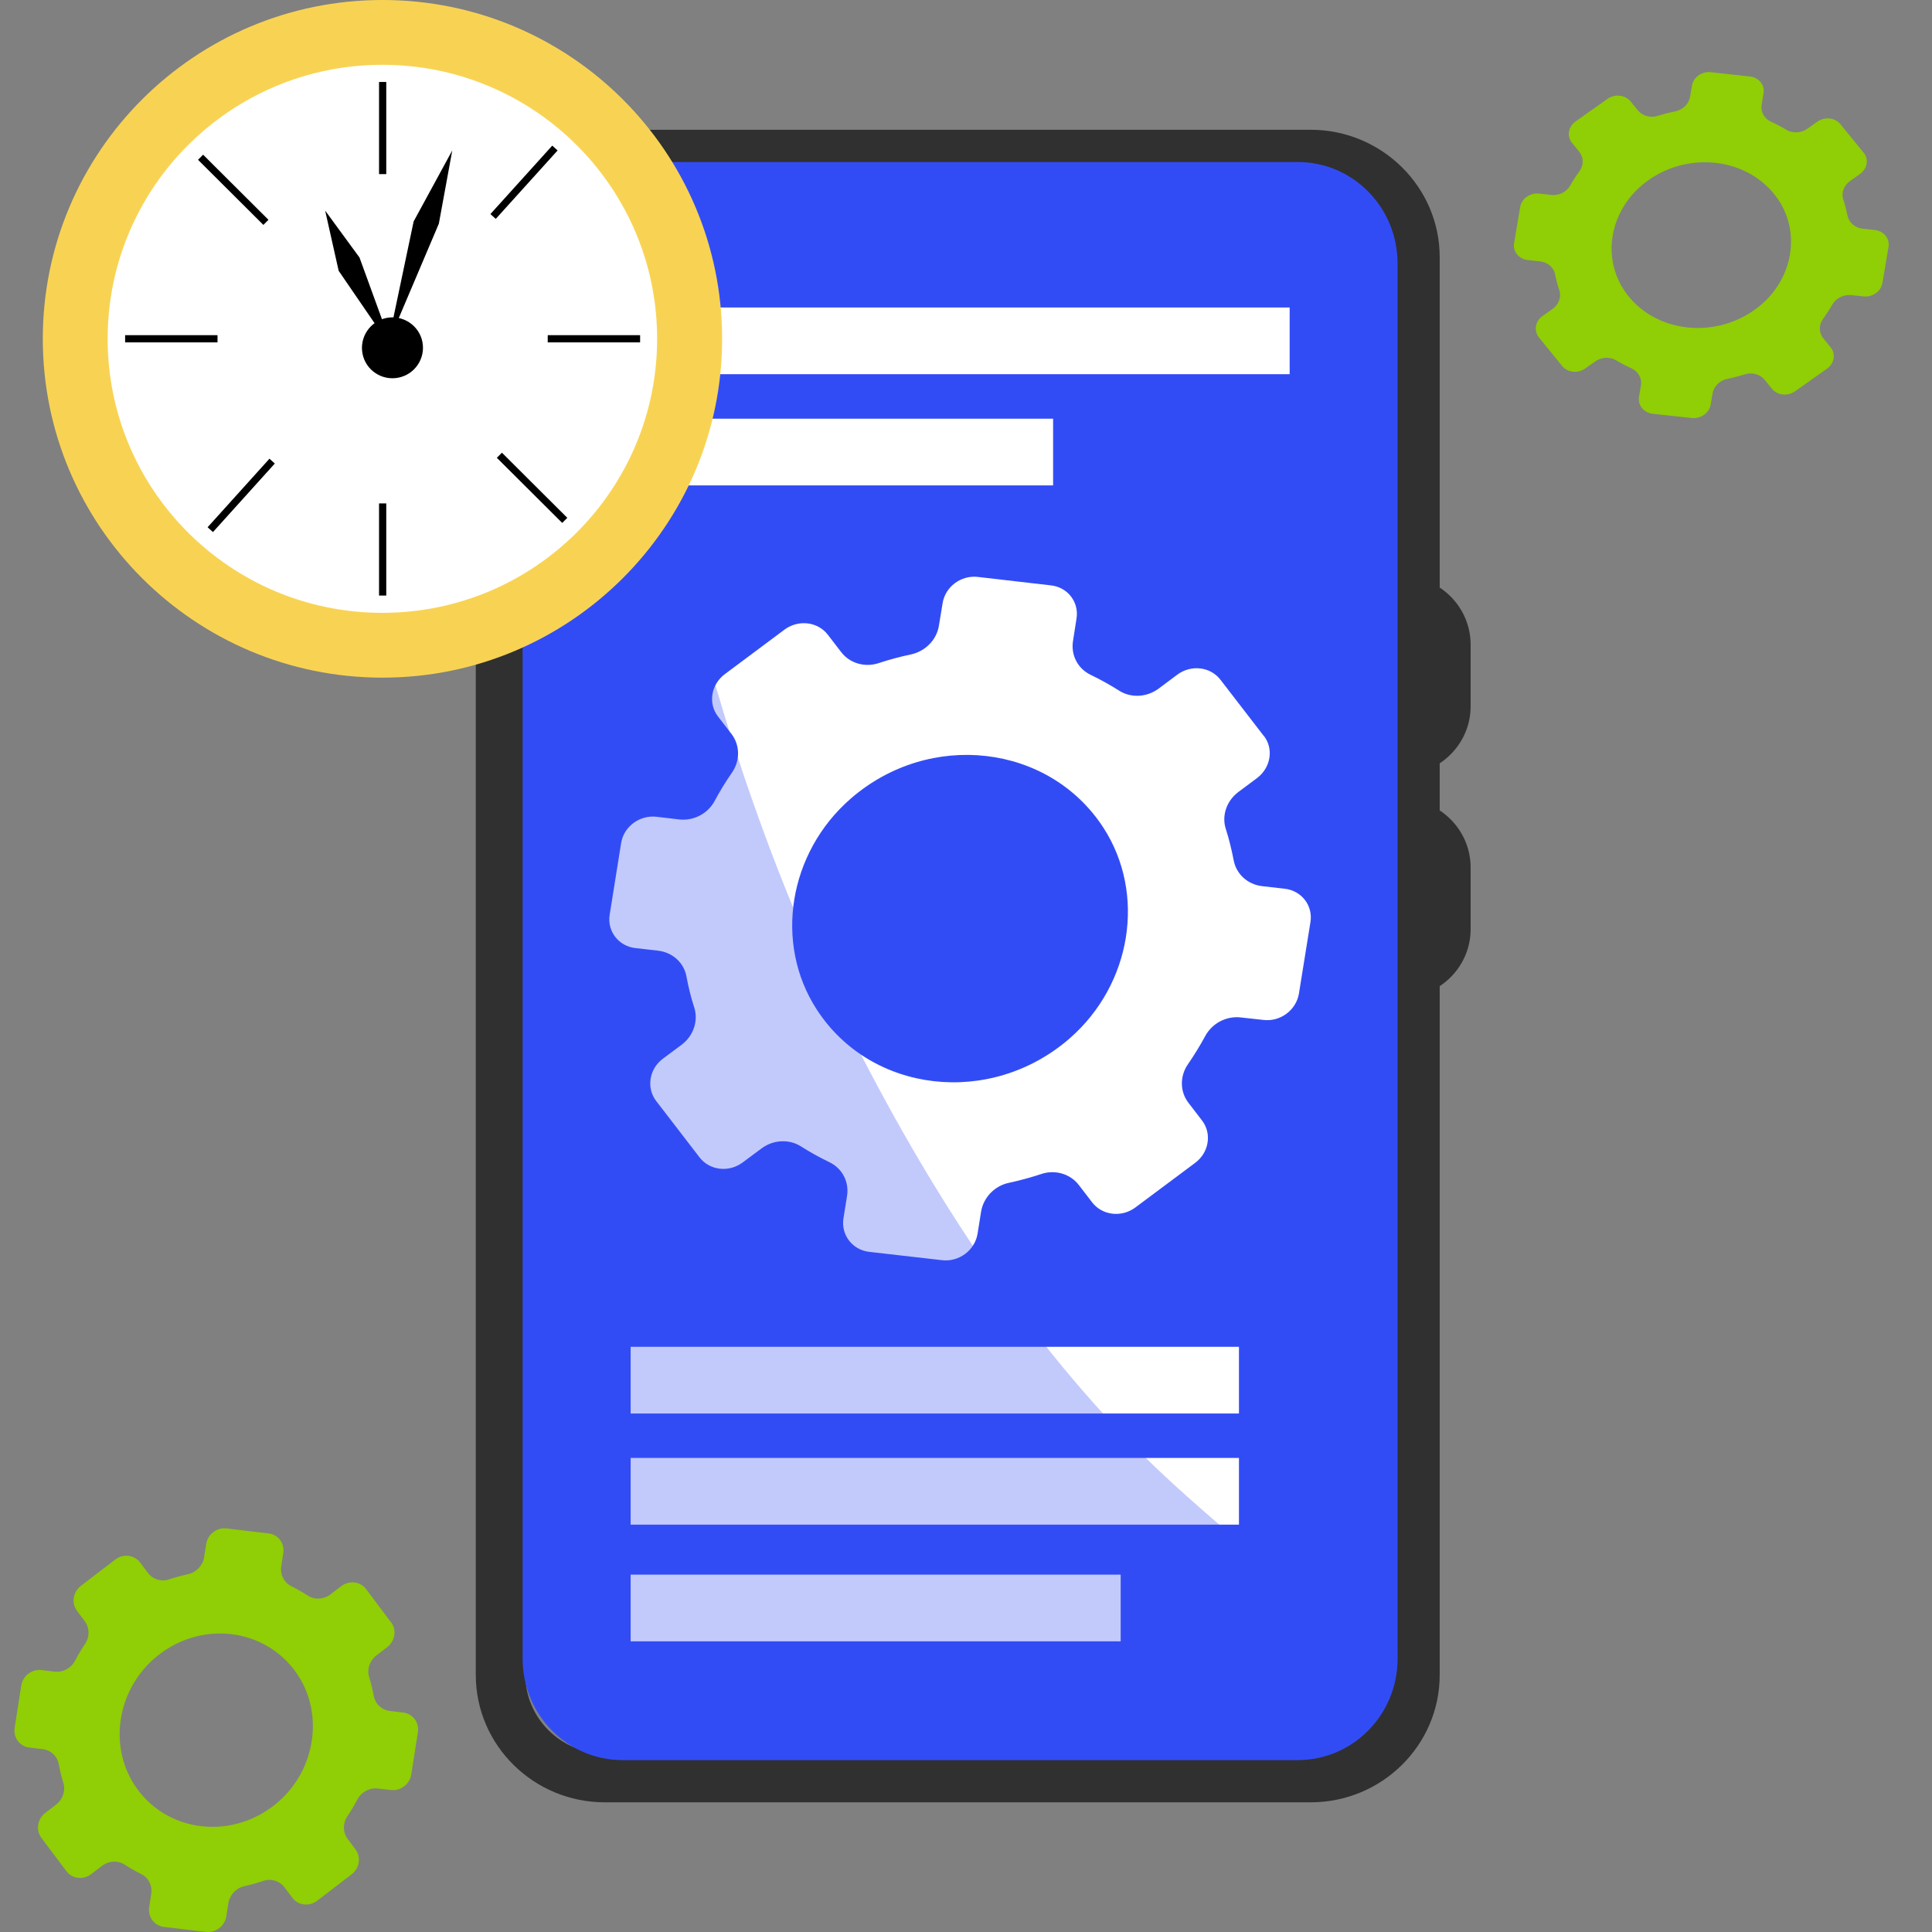 <svg width="134" height="134" viewBox="0 0 134 134" fill="none" xmlns="http://www.w3.org/2000/svg">
<rect x="0" y="0" width="134" height="134" fill="#808080" stroke="none"/>
<path d="M27.126 112.527L25.393 110.219C24.992 109.683 24.219 109.591 23.666 110.014L22.928 110.581C22.456 110.943 21.818 110.977 21.343 110.663C20.975 110.424 20.598 110.208 20.217 110.021C19.697 109.768 19.418 109.208 19.509 108.631L19.647 107.72C19.758 107.044 19.296 106.426 18.618 106.354L15.711 106.009C15.037 105.927 14.406 106.412 14.302 107.091L14.157 107.999C14.069 108.58 13.621 109.051 13.047 109.181C12.619 109.273 12.184 109.392 11.759 109.536C11.206 109.727 10.603 109.55 10.259 109.092L9.719 108.372C9.318 107.839 8.546 107.747 7.993 108.167L5.612 109.99C5.059 110.413 4.937 111.188 5.339 111.724L5.878 112.441C6.219 112.899 6.229 113.534 5.895 114.026C5.642 114.398 5.413 114.783 5.207 115.18C4.934 115.705 4.364 116.009 3.788 115.941L2.884 115.832C2.206 115.753 1.572 116.238 1.471 116.917L1.016 119.84C0.908 120.516 1.37 121.13 2.041 121.209L2.945 121.315C3.521 121.383 3.983 121.806 4.081 122.38C4.158 122.803 4.26 123.23 4.391 123.647C4.56 124.196 4.357 124.808 3.885 125.169L3.143 125.736C2.59 126.156 2.472 126.938 2.87 127.471L4.604 129.782C5.005 130.318 5.78 130.41 6.33 129.983L7.072 129.417C7.544 129.055 8.178 129.021 8.657 129.335C9.021 129.574 9.399 129.785 9.783 129.977C10.303 130.233 10.582 130.789 10.488 131.37L10.346 132.278C10.242 132.957 10.704 133.572 11.378 133.65L14.285 133.992C14.96 134.07 15.59 133.585 15.698 132.909L15.84 132.001C15.934 131.424 16.376 130.946 16.949 130.823C17.381 130.728 17.809 130.608 18.234 130.465C18.787 130.27 19.394 130.451 19.738 130.909L20.274 131.626C20.679 132.162 21.451 132.254 22.004 131.827L24.385 130.004C24.938 129.581 25.059 128.802 24.654 128.266L24.118 127.549C23.774 127.095 23.764 126.457 24.095 125.968C24.348 125.589 24.577 125.207 24.786 124.811C25.062 124.285 25.632 123.981 26.206 124.05L27.113 124.152C27.784 124.234 28.418 123.749 28.526 123.07L28.984 120.147C29.092 119.471 28.634 118.857 27.956 118.778L27.052 118.672C26.479 118.604 26.02 118.177 25.919 117.604C25.838 117.18 25.74 116.753 25.609 116.337C25.433 115.787 25.639 115.176 26.111 114.814L26.853 114.247C27.403 113.821 27.527 113.049 27.123 112.513L27.126 112.527ZM19.377 124.907C16.224 127.723 11.446 127.163 9.277 123.722C7.568 121.011 8.151 117.313 10.63 115.094C13.776 112.281 18.554 112.841 20.726 116.286C22.429 118.993 21.849 122.691 19.377 124.907Z" fill="#90CE05"/>
<path d="M129.26 10.594L127.651 8.616C127.278 8.157 126.561 8.078 126.047 8.44L125.362 8.926C124.923 9.236 124.331 9.266 123.89 8.996C123.549 8.792 123.198 8.607 122.844 8.446C122.362 8.23 122.102 7.75 122.186 7.255L122.315 6.474C122.418 5.894 121.989 5.365 121.36 5.303L118.661 5.008C118.034 4.938 117.449 5.353 117.352 5.935L117.217 6.714C117.136 7.211 116.719 7.615 116.187 7.726C115.789 7.805 115.385 7.908 114.991 8.031C114.477 8.195 113.917 8.042 113.597 7.65L113.096 7.033C112.724 6.576 112.007 6.497 111.493 6.857L109.282 8.42C108.769 8.783 108.656 9.447 109.029 9.907L109.53 10.521C109.846 10.913 109.855 11.458 109.545 11.879C109.311 12.198 109.098 12.529 108.907 12.868C108.653 13.319 108.124 13.579 107.588 13.521L106.749 13.427C106.12 13.36 105.531 13.775 105.437 14.358L105.015 16.863C104.914 17.442 105.343 17.969 105.966 18.036L106.806 18.127C107.341 18.186 107.77 18.548 107.861 19.04C107.933 19.403 108.027 19.769 108.149 20.126C108.306 20.597 108.118 21.121 107.679 21.431L106.99 21.917C106.477 22.277 106.367 22.947 106.737 23.403L108.346 25.384C108.719 25.844 109.439 25.923 109.949 25.557L110.638 25.071C111.077 24.761 111.665 24.732 112.11 25.001C112.448 25.206 112.799 25.387 113.156 25.551C113.638 25.771 113.898 26.248 113.81 26.745L113.679 27.524C113.582 28.106 114.011 28.633 114.637 28.7L117.336 28.993C117.962 29.06 118.548 28.645 118.648 28.065L118.78 27.287C118.867 26.792 119.278 26.383 119.81 26.277C120.211 26.195 120.608 26.093 121.003 25.97C121.516 25.803 122.08 25.958 122.399 26.35L122.897 26.965C123.273 27.424 123.99 27.503 124.504 27.137L126.714 25.575C127.228 25.212 127.341 24.545 126.965 24.085L126.467 23.471C126.148 23.081 126.138 22.534 126.445 22.116C126.68 21.791 126.893 21.463 127.087 21.124C127.344 20.673 127.873 20.413 128.405 20.471L129.248 20.559C129.871 20.629 130.459 20.213 130.56 19.631L130.985 17.126C131.086 16.547 130.66 16.02 130.03 15.953L129.191 15.862C128.659 15.803 128.233 15.438 128.139 14.946C128.064 14.583 127.973 14.217 127.851 13.86C127.688 13.389 127.879 12.865 128.318 12.555L129.006 12.069C129.517 11.703 129.633 11.042 129.257 10.583L129.26 10.594ZM122.064 21.206C119.137 23.62 114.7 23.14 112.686 20.19C111.099 17.866 111.64 14.697 113.942 12.795C116.863 10.384 121.3 10.864 123.317 13.816C124.898 16.137 124.36 19.306 122.064 21.206Z" fill="#90CE05"/>
<g clip-path="url(#clip0_13486_1540)">
<path d="M81.274 39.951H97.177C99.838 39.951 102 42.085 102 44.71V48.989C102 51.614 99.838 53.741 97.183 53.741H81.28C78.619 53.741 76.457 51.608 76.457 48.983V44.704C76.457 42.079 78.619 39.945 81.28 39.945L81.274 39.951Z" fill="#303030"/>
<path d="M81.274 55.407H97.177C99.838 55.407 102 57.541 102 60.166V64.445C102 67.07 99.838 69.197 97.183 69.197H81.28C78.619 69.197 76.457 67.064 76.457 64.439V60.16C76.457 57.535 78.619 55.401 81.28 55.401L81.274 55.407Z" fill="#303030"/>
<path d="M33 116.171V17.835C33 12.966 37.014 9 41.954 9H90.901C95.835 9 99.855 12.966 99.855 17.835V116.171C99.855 121.045 95.841 125.006 90.901 125.006H41.954C37.014 125.006 33 121.045 33 116.171ZM41.954 12.394C38.913 12.394 36.44 14.834 36.44 17.835V116.171C36.44 119.172 38.913 121.618 41.954 121.618H90.901C93.943 121.618 96.415 119.177 96.415 116.171V17.835C96.415 14.834 93.943 12.394 90.901 12.394H41.954Z" fill="#303030"/>
<path d="M36.252 115.049C36.252 118.934 39.352 122.074 43.173 122.074H90.011C93.832 122.074 96.931 118.928 96.931 115.049V18.262C96.931 14.383 93.832 11.237 90.011 11.237H43.173C39.352 11.237 36.252 14.383 36.252 18.262V115.049Z" fill="#324CF5"/>
<path d="M87.66 51.053L84.648 47.145C83.951 46.237 82.609 46.081 81.648 46.798L80.364 47.758C79.544 48.37 78.436 48.428 77.61 47.896C76.972 47.492 76.315 47.127 75.653 46.809C74.751 46.381 74.264 45.433 74.422 44.456L74.663 42.912C74.856 41.767 74.053 40.721 72.876 40.599L67.824 40.015C66.652 39.877 65.556 40.698 65.375 41.848L65.123 43.386C64.971 44.369 64.191 45.167 63.195 45.387C62.451 45.543 61.695 45.745 60.956 45.988C59.995 46.312 58.947 46.011 58.349 45.236L57.411 44.017C56.714 43.114 55.372 42.958 54.411 43.67L50.274 46.757C49.313 47.474 49.102 48.787 49.799 49.694L50.737 50.909C51.329 51.684 51.346 52.759 50.766 53.592C50.327 54.222 49.928 54.875 49.571 55.546C49.096 56.436 48.106 56.951 47.104 56.835L45.533 56.65C44.355 56.517 43.254 57.338 43.078 58.489L42.287 63.438C42.099 64.583 42.902 65.624 44.068 65.757L45.639 65.936C46.641 66.052 47.444 66.769 47.614 67.74C47.748 68.457 47.924 69.18 48.153 69.885C48.446 70.816 48.094 71.851 47.274 72.464L45.984 73.424C45.023 74.135 44.818 75.459 45.51 76.361L48.522 80.276C49.219 81.184 50.567 81.34 51.522 80.617L52.811 79.657C53.632 79.044 54.733 78.987 55.565 79.518C56.198 79.923 56.855 80.282 57.523 80.606C58.425 81.039 58.911 81.982 58.747 82.965L58.501 84.503C58.32 85.653 59.122 86.694 60.294 86.827L65.346 87.405C66.517 87.538 67.613 86.717 67.801 85.572L68.047 84.034C68.211 83.057 68.979 82.248 69.975 82.039C70.725 81.877 71.469 81.675 72.207 81.432C73.168 81.103 74.223 81.409 74.821 82.184L75.753 83.398C76.456 84.306 77.798 84.462 78.759 83.739L82.896 80.652C83.857 79.935 84.068 78.616 83.365 77.709L82.433 76.494C81.835 75.725 81.818 74.644 82.392 73.817C82.831 73.175 83.23 72.528 83.593 71.857C84.074 70.967 85.064 70.452 86.06 70.568L87.636 70.741C88.803 70.88 89.904 70.059 90.092 68.908L90.889 63.959C91.076 62.814 90.279 61.773 89.102 61.64L87.531 61.461C86.535 61.345 85.738 60.623 85.562 59.651C85.421 58.934 85.251 58.212 85.023 57.506C84.718 56.575 85.076 55.54 85.896 54.927L87.185 53.967C88.141 53.245 88.357 51.938 87.654 51.03L87.66 51.053ZM74.194 72.019C68.715 76.789 60.411 75.841 56.644 70.013C53.673 65.422 54.686 59.16 58.993 55.401C64.461 50.637 72.764 51.585 76.538 57.419C79.497 62.005 78.489 68.266 74.194 72.019Z" fill="white"/>
<path d="M89.448 21.327H43.741V25.953H89.448V21.327Z" fill="white"/>
<path d="M73.041 29.04H43.741V33.666H73.041V29.04Z" fill="white"/>
<path d="M85.932 93.412H43.741V98.038H85.932V93.412Z" fill="white"/>
<path d="M85.932 101.12H43.741V105.746H85.932V101.12Z" fill="white"/>
<path d="M77.728 109.215H43.741V113.841H77.728V109.215Z" fill="white"/>
<g style="mix-blend-mode:multiply" opacity="0.3">
<path d="M95.683 113.974C90.603 110.863 85.991 107.105 81.59 103.121C72.59 94.968 65.458 84.213 59.92 73.54C54.137 62.386 50.146 50.666 47.21 38.5C45.663 32.094 44.304 25.653 42.827 19.235C42.253 16.742 41.374 14.204 40.852 11.648C38.175 12.62 36.252 15.21 36.252 18.263V115.049C36.252 118.935 39.352 122.075 43.173 122.075H90.011C93.832 122.075 96.931 118.929 96.931 115.049V114.691C96.504 114.46 96.082 114.222 95.677 113.98L95.683 113.974Z" fill="#324CF5"/>
</g>
</g>
<path d="M2.969 23.497C2.969 10.522 13.518 0 26.527 0C39.535 0 50.085 10.522 50.085 23.497C50.085 36.473 39.535 47 26.527 47C13.518 47 2.969 36.478 2.969 23.497Z" fill="#F8D353"/>
<path d="M7.467 23.497C7.467 13.003 15.998 4.494 26.519 4.494C37.041 4.494 45.577 13.003 45.577 23.497C45.577 33.991 37.047 42.505 26.519 42.505C15.992 42.505 7.467 33.997 7.467 23.497Z" fill="white"/>
<path d="M26.54 5.685V12.076" stroke="black" stroke-width="0.5" stroke-miterlimit="10"/>
<path d="M26.54 34.916V41.307" stroke="black" stroke-width="0.5" stroke-miterlimit="10"/>
<path d="M38.489 10.267L34.199 15.015" stroke="black" stroke-width="0.5" stroke-miterlimit="10"/>
<path d="M18.875 31.982L14.585 36.736" stroke="black" stroke-width="0.5" stroke-miterlimit="10"/>
<path d="M8.678 23.497H15.086" stroke="black" stroke-width="0.5" stroke-miterlimit="10"/>
<path d="M37.989 23.497H44.397" stroke="black" stroke-width="0.5" stroke-miterlimit="10"/>
<path d="M13.911 10.906L18.444 15.423" stroke="black" stroke-width="0.5" stroke-miterlimit="10"/>
<path d="M34.637 31.575L39.17 36.092" stroke="black" stroke-width="0.5" stroke-miterlimit="10"/>
<path d="M25.194 24.738C24.858 23.619 25.492 22.444 26.606 22.102C27.725 21.766 28.905 22.395 29.247 23.509C29.584 24.628 28.95 25.808 27.83 26.145C26.711 26.481 25.531 25.852 25.194 24.738Z" fill="black"/>
<path d="M27.289 24.329L23.489 18.782L22.552 14.607L24.934 17.861L27.289 24.329Z" fill="black"/>
<path d="M26.908 23.828L28.689 15.358L31.369 10.434L30.438 15.512L26.908 23.828Z" fill="black"/>
<defs>
<clipPath id="clip0_13486_1540">
<rect width="69" height="116" fill="white" transform="translate(33 9)"/>
</clipPath>
</defs>
</svg>
